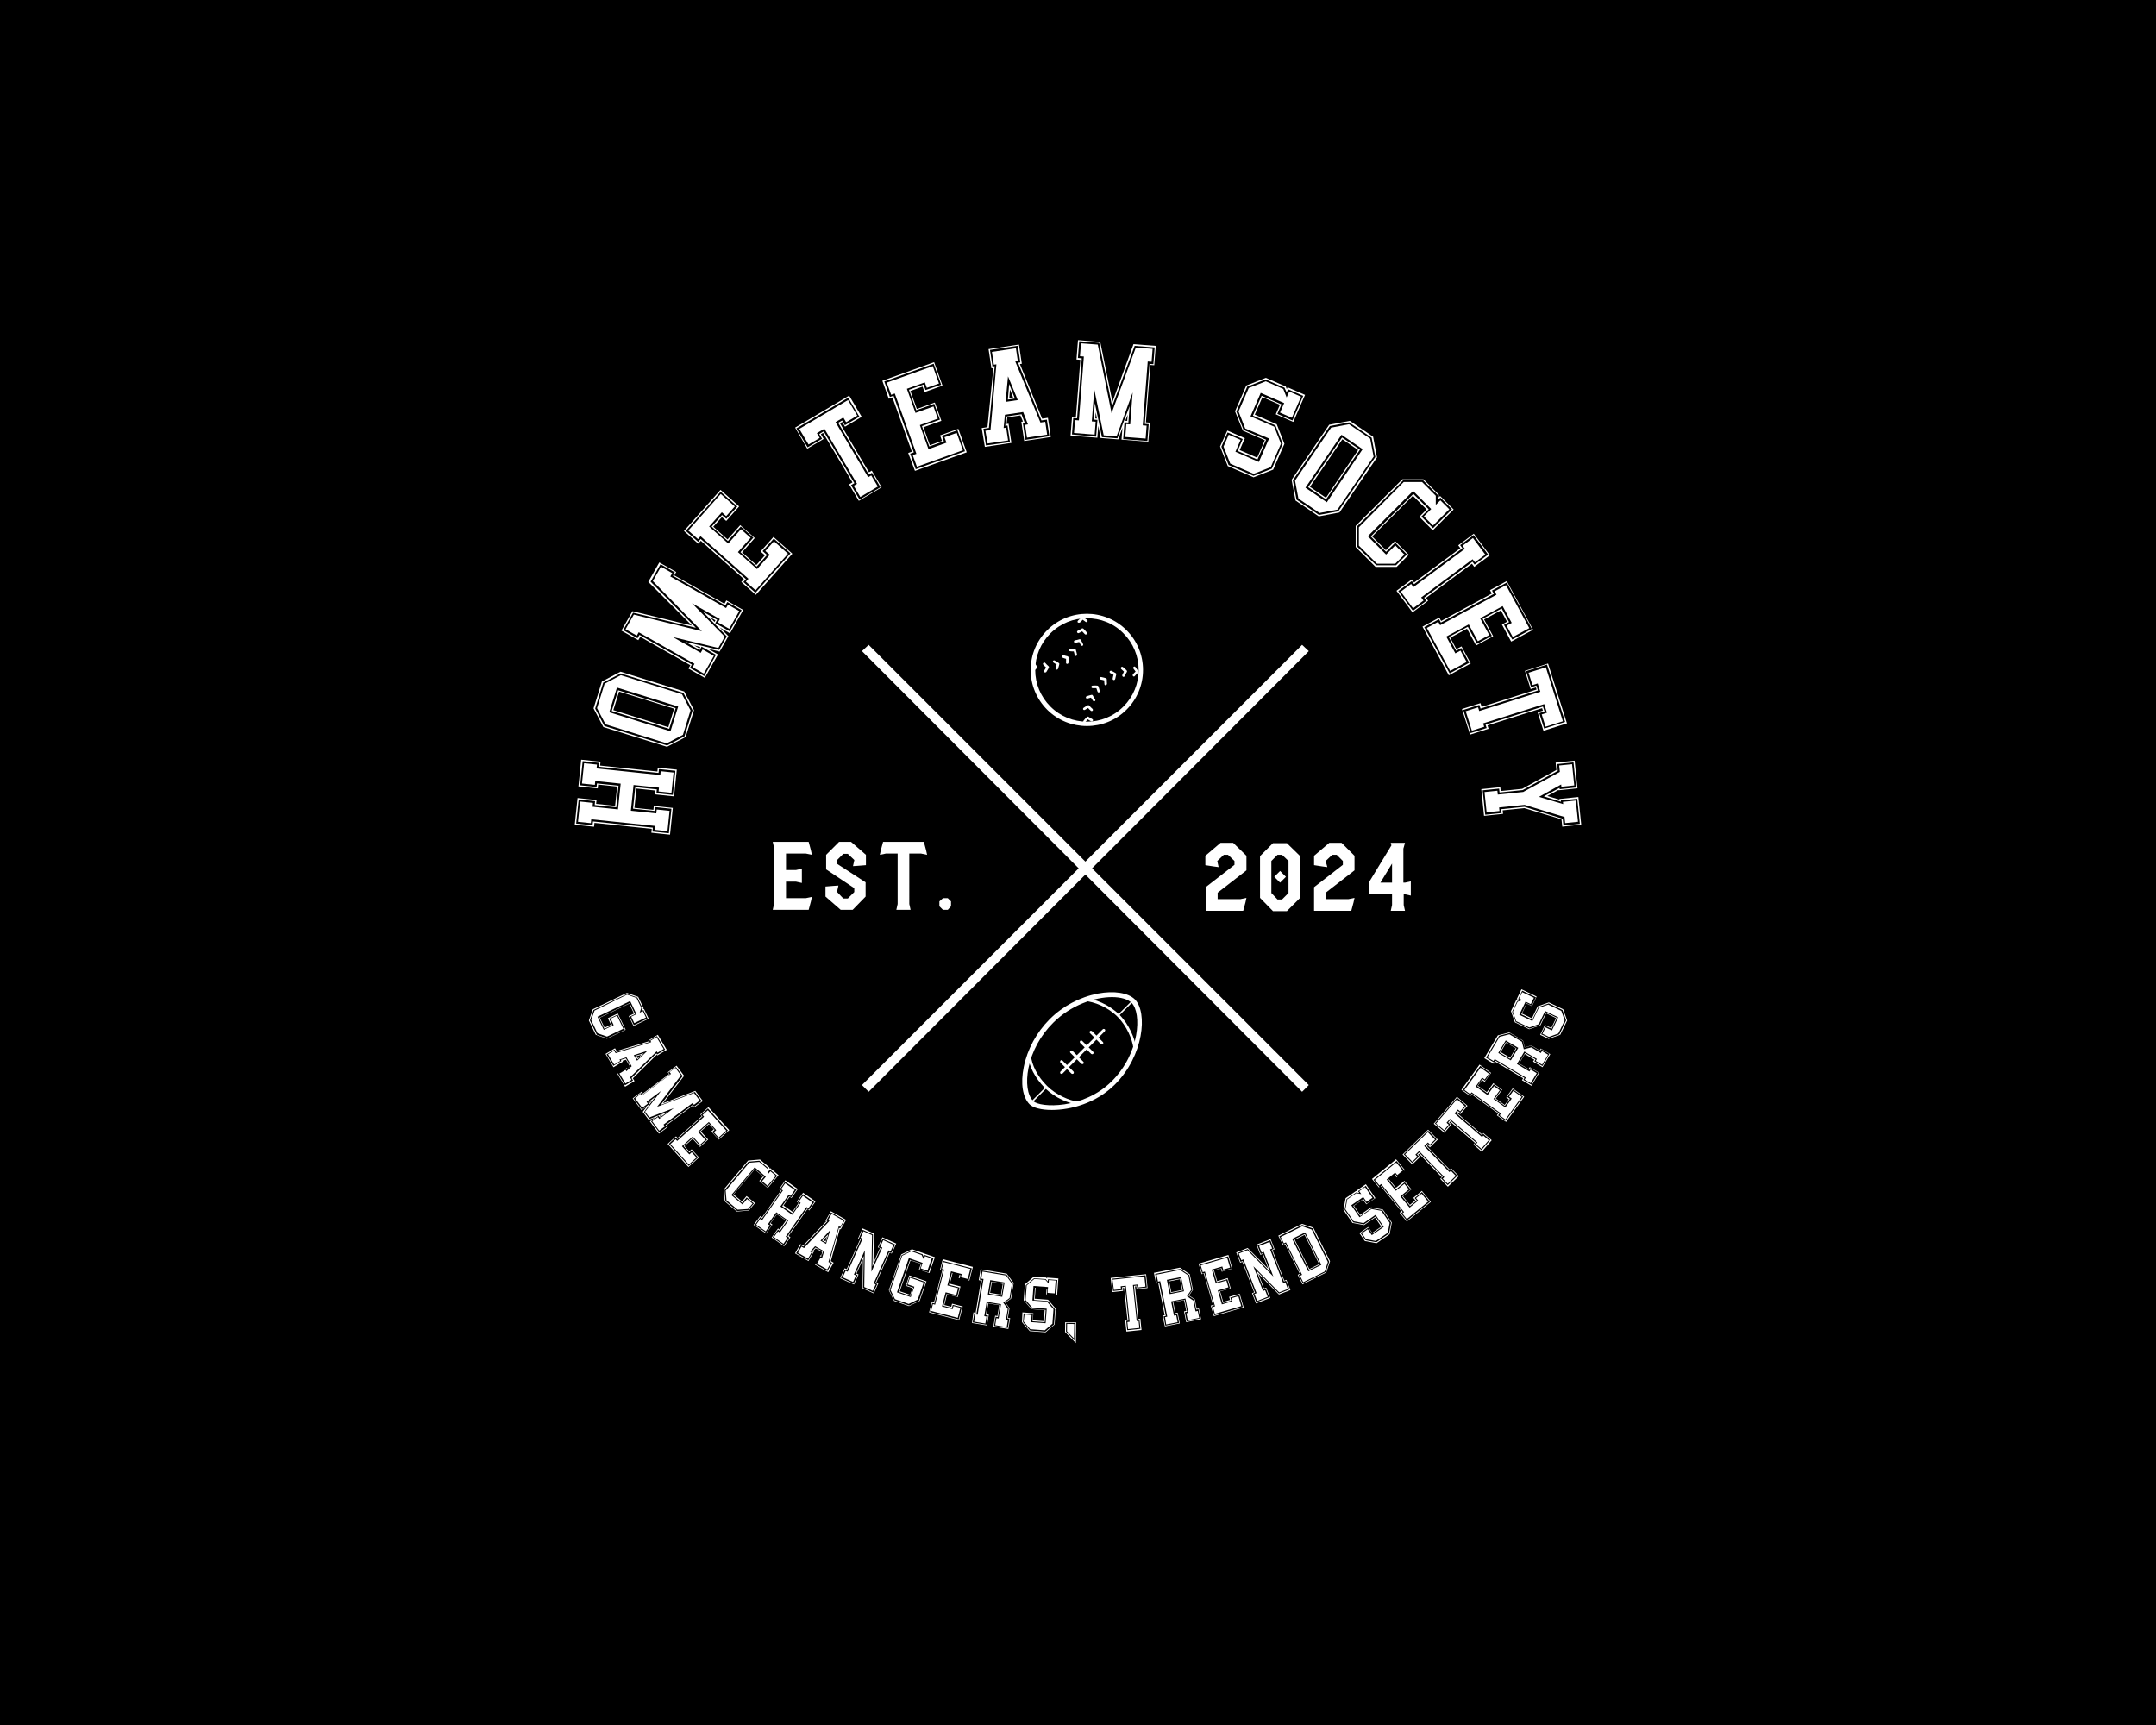 <svg xml:space="preserve" style="enable-background:new 0 0 1280 1024;" viewBox="0 0 1280 1024" y="0px" x="0px" xmlns:xlink="http://www.w3.org/1999/xlink" xmlns="http://www.w3.org/2000/svg" id="Layer_1" version="1.1">
<style type="text/css">
	.st0{fill:#FFFFFF;}
</style>
<g transform="matrix(1 0 0 1 640 512)" id="background-logo">
	<rect height="1042.6" width="1303.3" y="-512.8" x="-651.6"></rect>
</g>
<g transform="matrix(0.199 -1.911 1.911 0.199 371.516 473.234)" id="text-logo-0">
	<g>
		<g transform="matrix(1 0 0 1 0 0)" id="text-logo-0-path-0">
			<path d="M-9.7,14.4l0-5.1l1.2,0l0-18.6h-1.2l0-5.1l7.5,0l0,5.1h-1.2l0,6.7l6.7,0l0-6.7H2.2l0-5.1l7.5,0l0,5.1H8.5
				l0,18.6h1.2l0,5.1l-7.5,0l0-5.1l1.2,0l0-6.7l-6.7,0l0,6.7l1.2,0l0,5.1L-9.7,14.4z M-10.1,14.8l8.3,0l0-5.9H-3L-3,3L3,3l0,5.9H1.8
				l0,5.9l8.3,0l0-5.9H8.9l0-17.8l1.2,0l0-6l-8.3,0l0,6H3L3-3L-3-3l0-5.9h1.2l0-5.9l-8.3,0l0,6h1.2l0,17.8h-1.2L-10.1,14.8z
				 M-9.1,13.9l6.3,0l0-4H-4L-4,2L4,2l0,7.9H2.8l0,4l6.3,0l0-4H7.9l0-19.8h1.2l0-4l-6.3,0l0,4l1.2,0L4-2L-4-2l0-7.9h1.2l0-4l-6.3,0
				l0,4h1.2l0,19.8h-1.2L-9.1,13.9z" class="st0"></path>
		</g>
	</g>
</g>
<g transform="matrix(0.57 -1.835 1.835 0.57 382.173 421.126)" id="text-logo-1">
	<g>
		<g transform="matrix(1 0 0 1 0 0)" id="text-logo-1-path-0">
			<path d="M-4.2,14.5l-4.3-4.3l0-20.3l4.3-4.3l8.4,0l4.3,4.3l0,20.3l-4.3,4.3L-4.2,14.5z M-8.9,10.3l4.6,4.6h8.7
				l4.6-4.6l0-20.6l-4.6-4.6l-8.7,0l-4.6,4.6L-8.9,10.3z M-7.9,9.9l4,4H4l4-4l0-19.8l-4-4l-7.9,0l-4,4L-7.9,9.9z M-4,9.9l0-19.8H4
				L4,9.9H-4z M-3.4,9.3l6.7,0l0-18.6h-6.7L-3.4,9.3z M-3,8.9l0-17.8H3L3,8.9L-3,8.9z" class="st0"></path>
		</g>
	</g>
</g>
<g transform="matrix(0.947 -1.672 1.672 0.947 405.134 368.14)" id="text-logo-2">
	<g>
		<g transform="matrix(1 0 0 1 0 0)" id="text-logo-2-path-0">
			<path d="M-11.7,14.4l0-5.1h1.2l0-18.6l-1.2,0l0-5.1l6.2,0L0,4.8l5.5-19.2l6.2,0l0,5.1l-1.2,0l0,18.6l1.2,0l0,5.1
				l-7.5,0l0-5.1h1.2l0-5.1L3.9,9.3l-1.5,5.1l-4.8,0l-1.5-5.2l-1.5-5.1l0,5.1h1.2l0,5.1L-11.7,14.4z M-12.1,14.8l8.3,0l0-3.7l1,3.7
				l5.5,0l1-3.6l0,3.6l8.3,0l0-6h-1.2l0-17.8l1.2,0l0-6l-6.9,0L0,3.4l-5.2-18.2l-6.9,0l0,6l1.2,0l0,17.8h-1.2L-12.1,14.8z
				 M-11.1,13.9l6.3,0l0-4h-1.2l0-9.9l4,13.9l4,0L6,0l0,9.9l-1.2,0l0,4l6.3,0l0-4H9.9l0-19.8h1.2l0-4l-5.1,0L0,6.9l-5.9-20.8l-5.2,0
				l0,4h1.2l0,19.8l-1.2,0L-11.1,13.9z M-5,8.9L-5,7l0.5,1.9H-5z M4.4,8.9L5,7l0,1.9H4.4z" class="st0"></path>
		</g>
	</g>
</g>
<g transform="matrix(1.276 -1.436 1.436 1.276 438.167 321.89)" id="text-logo-3">
	<g>
		<g transform="matrix(1 0 0 1 0 0)" id="text-logo-3-path-0">
			<path d="M-8.1,14.5l0-5.1h1.2V-9.3h-1.2v-5.1H8.1v6.9H3v-1.8h-4.8v6.7h6v5.2h-6v6.7H3V7.5h5.2v6.9H-8.1z M-8.5,14.9
				H8.5V7.1h-6v1.8h-4V3l5.9,0l0-6h-5.9v-5.9h4v1.8h6v-7.7H-8.5v5.9h1.2V8.9h-1.2V14.9z M-7.5,13.9l15.1,0V8.1h-4v1.8h-5.9V2h5.9v-4
				h-5.9v-7.9h5.9v1.8h4v-5.8H-7.5v4h1.2V9.9h-1.2V13.9z" class="st0"></path>
		</g>
	</g>
</g>
<g transform="matrix(0.768 -0.64 0.64 0.768 249.254 152.626)" id="text-logo-4">
	<g>
		<g transform="matrix(1 0 0 1 0 0)" id="text-logo-4-path-0">
			<path d="M0,0" class="st0"></path>
		</g>
	</g>
</g>
<g transform="matrix(1.653 -0.979 0.979 1.653 502.43 268.899)" id="text-logo-5">
	<g>
		<g transform="matrix(1 0 0 1 0 0)" id="text-logo-5-path-0">
			<path d="M-3.8,14.5l0-5.2h1.2l0-18.6h-1.6v1.7l-5.2,0l0-6.8l18.6,0l0,6.8l-5.2,0l0-1.7H2.6l0,18.6h1.1l0,5.2
				L-3.8,14.5z M-9.7-7.3l5.9,0l0-1.7H-3l0,17.8l-1.2,0l0,5.9l8.2,0l0-6H3L3-8.9h0.8l0,1.7l6,0l0-7.6l-19.4,0L-9.7-7.3z M-8.7-8.2
				l4,0l0-1.7H-2l0,19.8l-1.2,0l0,4l6.3,0l0-4H2L2-9.9h2.8v1.7l4,0l0-5.6l-17.5,0L-8.7-8.2z" class="st0"></path>
		</g>
	</g>
</g>
<g transform="matrix(1.809 -0.648 0.648 1.809 548.918 247.046)" id="text-logo-6">
	<g>
		<g transform="matrix(1 0 0 1 0 0)" id="text-logo-6-path-0">
			<path d="M-8.1,14.5l0-5.1h1.2l0-18.6l-1.2,0l0-5.1l16.2,0l0,6.9L3-7.5l0-1.8l-4.8,0l0,6.7l5.9,0l0,5.2l-5.9,0l0,6.7
				l4.8,0l0-1.8l5.1,0l0,6.9L-8.1,14.5z M-8.5,14.9l17,0l0-7.7l-6,0l0,1.8l-4,0l0-5.9l5.9,0l0-6l-5.9,0l0-5.9l4,0l0,1.8l5.9,0l0-7.7
				l-17,0l0,5.9l1.2,0l0,17.8l-1.2,0L-8.5,14.9z M-7.5,13.9l15.1,0l0-5.7l-4,0l0,1.8l-5.9,0l0-7.9l5.9,0l0-4l-5.9,0l0-7.9l5.9,0
				l0,1.8l4,0l0-5.7l-15.1,0l0,4h1.2l0,19.8h-1.2L-7.5,13.9z" class="st0"></path>
		</g>
	</g>
</g>
<g transform="matrix(1.9 -0.284 0.284 1.9 600.065 234.224)" id="text-logo-7">
	<g>
		<g transform="matrix(1 0 0 1 0 0)" id="text-logo-7-path-0">
			<path d="M-9.9,14.4l0-5.2l1.7,0l4.6-18.6h-0.7l0-5.2l8.7,0l0,5.2H3.7L8.2,9.3h1.7l0,5.2l-7.5,0l0-5.2H3L2.4,6.5
				l-4.8,0l-0.7,2.8h0.7l0,5.2L-9.9,14.4z M-10.3,14.8l8.3,0l0-6h-0.6l0.5-2l4.1,0l0.5,2H2l0,6l8.3,0l0-6l-1.8,0L4.2-8.9h0.6l0-6
				l-9.5,0l0,6h0.6L-8.6,8.9h-1.8L-10.3,14.8z M-9.3,13.9l6.4,0l0-4h-0.8l1-4l5.7,0l0.9,4L3,9.9l0,4l6.3,0l0-4l-1.5,0L2.9-9.9h0.8
				l0-4l-7.5,0l0,4h0.8L-7.8,9.9h-1.6L-9.3,13.9z M-1.9,2L0-5.7L1.9,2L-1.9,2z M-1.1,1.4l2.2,0L0-3.3L-1.1,1.4z M-0.6,1L0-1.6L0.6,1
				L-0.6,1z" class="st0"></path>
		</g>
	</g>
</g>
<g transform="matrix(1.915 0.149 -0.149 1.915 660.963 232.067)" id="text-logo-8">
	<g>
		<g transform="matrix(1 0 0 1 0 0)" id="text-logo-8-path-0">
			<path d="M-11.7,14.4V9.3h1.2l0-18.6l-1.2,0l0-5.2l6.2,0L0,4.8l5.5-19.2l6.2,0l0,5.2h-1.2l0,18.6h1.2l0,5.2l-7.5,0
				l0-5.2h1.2l0-5.1L3.9,9.3l-1.5,5.2l-4.8,0l-1.5-5.2l-1.5-5.1l0,5.1h1.2l0,5.2L-11.7,14.4z M-12.1,14.8l8.3,0l0-3.7l1,3.7l5.5,0
				l1-3.7l0,3.7l8.3,0l0-5.9h-1.2l0-17.8h1.2l0-6l-6.9,0L0,3.4l-5.2-18.2l-6.9,0v6h1.2l0,17.8h-1.2L-12.1,14.8z M-11.1,13.9l6.4,0
				l0-4h-1.2l0-9.9l4,13.9l4,0L6,0l0,9.9H4.8l0,4l6.3,0l0-4H9.9l0-19.8h1.2l0-4H5.9L0,6.9l-5.9-20.8h-5.2v4h1.2l0,19.8h-1.2V13.9z
				 M-4.9,8.9l0-1.9l0.5,1.9L-4.9,8.9z M4.4,8.9L5,7l0,1.9H4.4z" class="st0"></path>
		</g>
	</g>
</g>
<g transform="matrix(0.967 0.255 -0.255 0.967 364.037 133.683)" id="text-logo-9">
	<g>
		<g transform="matrix(1 0 0 1 0 0)" id="text-logo-9-path-0">
			<path d="M0,0" class="st0"></path>
		</g>
	</g>
</g>
<g transform="matrix(1.761 0.768 -0.768 1.761 747.933 253.721)" id="text-logo-10">
	<g>
		<g transform="matrix(1 0 0 1 0 0)" id="text-logo-10-path-0">
			<path d="M-4.2,14.5l-4.3-4.3l0-4.8l5.1,0l0,4l6.7,0l0-6.7l-7.6,0l-4.3-4.3l0-8.4l4.3-4.3l6.4,0l1.2,1.1l0-1.1l5.1,0
				l0,8.3l-5.1,0l0-3.2l-6.7,0l0,6.7l7.6,0l4.3,4.3l0,8.4l-4.3,4.3L-4.2,14.5z M-8.9,10.3l4.6,4.6l8.7,0l4.6-4.6l0-8.7L4.4-3L-3-3
				l0-5.9l5.9,0l0,3.2l5.9,0l0-9.1l-5.9,0l0,0.6l-0.6-0.6l-6.7,0l-4.6,4.6l0,8.7L-4.4,3L3,3l0,5.9l-5.9,0l0-4l-5.9,0L-8.9,10.3z
				 M-7.9,9.9l4,4l7.9,0l4-4l0-7.9L4-2L-4-2l0-7.9l7.9,0l0,3.2l4,0l0-7.1l-4,0l0,2l-2-2l-5.9,0l-4,4l0,7.9l4,4L4,2l0,7.9l-7.9,0l0-4
				l-4,0L-7.9,9.9z" class="st0"></path>
		</g>
	</g>
</g>
<g transform="matrix(1.587 1.082 -1.082 1.587 792.089 278.124)" id="text-logo-11">
	<g>
		<g transform="matrix(1 0 0 1 0 0)" id="text-logo-11-path-0">
			<path d="M-4.2,14.5l-4.3-4.3l0-20.3l4.3-4.3l8.4,0l4.3,4.3l0,20.3l-4.3,4.3L-4.2,14.5z M-8.9,10.3l4.6,4.6l8.7,0
				l4.6-4.6l0-20.6l-4.6-4.6l-8.7,0l-4.6,4.6L-8.9,10.3z M-7.9,9.9l4,4l7.9,0l4-4l0-19.8l-4-4l-7.9,0l-4,4L-7.9,9.9z M-4,9.9l0-19.8
				l7.9,0L4,9.9L-4,9.9z M-3.4,9.3l6.7,0l0-18.6l-6.7,0L-3.4,9.3z M-3,8.9l0-17.8l5.9,0L3,8.9L-3,8.9z" class="st0"></path>
		</g>
	</g>
</g>
<g transform="matrix(1.358 1.359 -1.359 1.358 830.94 310.313)" id="text-logo-12">
	<g>
		<g transform="matrix(1 0 0 1 0 0)" id="text-logo-12-path-0">
			<path d="M-4.2,14.5l-4.3-4.3v-20.3l4.3-4.3h6.4l1.2,1.1v-1.1h5.1v8.3H3.4v-3.2h-6.7l0,18.6l6.7,0v-4l5.1,0v4.8
				l-4.3,4.3L-4.2,14.5z M-8.9,10.3l4.6,4.6h8.7l4.6-4.6V5L3,5v4H-3l0-17.8H3v3.2h5.9v-9.1H3v0.6l-0.6-0.6h-6.7l-4.6,4.6V10.3z
				 M-7.9,9.9l4,4H4l4-4v-4H4v4H-4l0-19.8l7.9,0l0,3.2h4l0-7.1H4v2l-2-2H-4l-4,4L-7.9,9.9z" class="st0"></path>
		</g>
	</g>
</g>
<g transform="matrix(1.146 1.542 -1.542 1.146 856.71 340.229)" id="text-logo-13">
	<g>
		<g transform="matrix(1 0 0 1 0 0)" id="text-logo-13-path-0">
			<path d="M-3.8,14.4l0-5.2h1.2l0-18.6h-1.2v-5.2h7.5v5.2H2.6l0,18.6h1.2v5.2H-3.8z M-4.2,14.8h8.3v-6H3L3-8.9h1.2v-6
				h-8.3v6H-3l0,17.8h-1.2L-4.2,14.8z M-3.2,13.9h6.4l0-4H2L2-9.9h1.2v-4h-6.4v4H-2l0,19.8h-1.2V13.9z" class="st0"></path>
		</g>
	</g>
</g>
<g transform="matrix(0.914 1.69 -1.69 0.914 877.473 372.735)" id="text-logo-14">
	<g>
		<g transform="matrix(1 0 0 1 0 0)" id="text-logo-14-path-0">
			<path d="M-8.1,14.5l0-5.2h1.2l0-18.6h-1.2l0-5.2l16.3,0l0,6.9L3-7.5l0-1.8h-4.8l0,6.7l6,0l0,5.2l-6,0l0,6.7H3l0-1.8
				l5.2,0l0,6.9L-8.1,14.5z M-8.5,14.9l17.1,0l0-7.7l-6,0l0,1.8l-4,0l0-5.9l5.9,0l0-6l-5.9,0l0-5.9h4l0,1.8l6,0l0-7.7l-17.1,0l0,5.9
				h1.2l0,17.8l-1.2,0V14.9z M-7.5,13.9l15.1,0l0-5.8l-4,0l0,1.8l-5.9,0l0-7.9l5.9,0l0-4l-5.9,0l0-7.9l5.9,0l0,1.8l4,0l0-5.8
				l-15.1,0l0,4h1.2l0,19.8h-1.2L-7.5,13.9z" class="st0"></path>
		</g>
	</g>
</g>
<g transform="matrix(0.578 1.832 -1.832 0.578 897.503 420.033)" id="text-logo-15">
	<g>
		<g transform="matrix(1 0 0 1 0 0)" id="text-logo-15-path-0">
			<path d="M-3.8,14.5V9.3h1.2l0-18.6h-1.6v1.7h-5.2l0-6.8l18.6,0v6.8H4.2v-1.7H2.6l0,18.6h1.1l0,5.2H-3.8z M-9.7-7.3h6
				v-1.7H-3l0,17.8h-1.2v6h8.3v-6H3L3-8.9h0.8v1.7l6,0v-7.6l-19.4,0V-7.3z M-8.7-8.2h4v-1.7H-2l0,19.8h-1.2l0,4h6.3v-4H2L2-9.9h2.8
				v1.7h4v-5.6H-8.7V-8.2z" class="st0"></path>
		</g>
	</g>
</g>
<g transform="matrix(0.197 1.911 -1.911 0.197 908.535 473.56)" id="text-logo-16">
	<g>
		<g transform="matrix(1 0 0 1 0 0)" id="text-logo-16-path-0">
			<path d="M-3.8,14.4l0-5.1h1.2l0-7.2L-7.4-9.3h-2.1l0-5.1l7.8,0l0,5.1h-0.4L0-4.2l2.2-5.1H1.8l0-5.1l7.8,0l0,5.1
				l-2.1,0L2.6,2.1l0,7.2h1.2l0,5.1L-3.8,14.4z M-10-8.9h2.3L-3,2.2l0,6.7l-1.2,0l0,5.9l8.3,0l0-5.9H3l0-6.7L7.6-8.9l2.3,0l0-5.9
				l-8.6,0l0,5.9h0.2L0-5.3l-1.5-3.6h0.1l0-5.9l-8.6,0L-10-8.9z M-9-9.9H-7L-2,2l0,7.9h-1.2l0,4l6.3,0l0-4H2L2,2L7-9.9l1.9,0l0-4
				l-6.6,0l0,4H3L0-2.7l-3.1-7.2h0.7l0-4l-6.6,0L-9-9.9z" class="st0"></path>
		</g>
	</g>
</g>
<g transform="matrix(0.831 1.732 -1.732 0.831 371.206 641.028)" id="tagline-ef92cc94-da29-4791-ad44-5973f258a59b-logo-0">
	<g>
		<g transform="matrix(1 0 0 1 0 0)" id="tagline-ef92cc94-da29-4791-ad44-5973f258a59b-logo-0-path-0">
			<path d="M-21.3,1.9l-2.4-2.4l0-11.5l2.4-2.4l3.6,0l0.7,0.7v-0.7l2.9,0l0,4.7l-2.9,0v-1.8l-3.8,0l0,10.5l3.8,0v-2.7
				l-2.2,0l0-2.9l5.2,0l0,6.1l-2.4,2.4L-21.3,1.9z M-24-0.4l2.6,2.6l4.9,0l2.6-2.6l0-6.4l-5.6,0l0,3.4l2.2,0v2.2l-3.4,0l0-10.1
				l3.4,0v1.8l3.4,0l0-5.2h-3.4v0.3l-0.3-0.3l-3.8,0l-2.6,2.6L-24-0.4z M-23.4-0.7l2.2,2.2l4.5,0l2.2-2.2l0-5.6l-4.5,0l0,2.2l2.2,0
				l0,3.4l-4.5,0l0-11.2h4.5v1.8h2.2v-4l-2.2,0l0,1.1l-1.1-1.1l-3.4,0l-2.2,2.2L-23.4-0.7z" class="st0"></path>
		</g>
	</g>
</g>
<g transform="matrix(0.983 1.651 -1.651 0.983 383.816 664.589)" id="tagline-ef92cc94-da29-4791-ad44-5973f258a59b-logo-1">
	<g>
		<g transform="matrix(1 0 0 1 0 0)" id="tagline-ef92cc94-da29-4791-ad44-5973f258a59b-logo-1-path-0">
			<path d="M-23.6,0.3v-2.9l0.9,0l2.6-10.5h-0.4v-2.9h4.9l0,2.9h-0.4l2.6,10.5l0.9,0l0,2.9l-4.3,0l0-2.9l0.4,0l-0.4-1.6
				l-2.7,0l-0.4,1.6h0.4l0,2.9L-23.6,0.3z M-23.8,0.5l4.7,0l0-3.4h-0.3l0.3-1.1l2.3,0l0.3,1.1h-0.3l0,3.4l4.7,0l0-3.4l-1,0
				l-2.5-10.1h0.3l0-3.4l-5.4,0v3.4h0.3l-2.5,10.1l-1,0V0.5z M-23.3-0.1l3.6,0v-2.2h-0.5l0.5-2.2l3.2,0l0.5,2.2l-0.5,0v2.2l3.6,0
				v-2.2l-0.9,0l-2.7-11.2h0.5v-2.2l-4.3,0v2.2h0.5l-2.7,11.2l-0.9,0V-0.1z M-19.1-6.8l1-4.3l1,4.3L-19.1-6.8z M-18.7-7.1l1.3,0
				L-18-9.8L-18.7-7.1z M-18.4-7.4l0.4-1.5l0.4,1.5L-18.4-7.4z" class="st0"></path>
		</g>
	</g>
</g>
<g transform="matrix(1.146 1.542 -1.542 1.146 400.666 689.865)" id="tagline-ef92cc94-da29-4791-ad44-5973f258a59b-logo-2">
	<g>
		<g transform="matrix(1 0 0 1 0 0)" id="tagline-ef92cc94-da29-4791-ad44-5973f258a59b-logo-2-path-0">
			<path d="M-23.4-1.5v-2.9h0.7l0-10.5h-0.7v-2.9h3.5L-16.8-7l3.1-10.9h3.5v2.9h-0.7l0,10.5h0.7v2.9l-4.3,0v-2.9l0.7,0
				v-2.9l-0.8,2.9l-0.8,2.9l-2.7,0L-19-4.4l-0.8-2.9v2.9h0.7v2.9L-23.4-1.5z M-23.7-1.3l4.7,0v-2.1l0.6,2.1l3.1,0l0.6-2.1v2.1l4.7,0
				v-3.4h-0.7l0-10.1h0.7v-3.4h-3.9l-2.9,10.3l-2.9-10.3l-3.9,0v3.4h0.7v10.1h-0.7V-1.3z M-23.1-1.9l3.6,0v-2.2h-0.7v-5.6l2.2,7.8
				l2.2,0l2.2-7.8l0,5.6h-0.7v2.2l3.6,0v-2.2h-0.7l0-11.2h0.7v-2.2h-2.9l-3.4,11.7l-3.4-11.7h-2.9v2.2h0.7v11.2l-0.7,0L-23.1-1.9z
				 M-19.6-4.7v-1l0.3,1H-19.6z M-14.3-4.7l0.3-1v1H-14.3z" class="st0"></path>
		</g>
	</g>
</g>
<g transform="matrix(1.287 1.426 -1.426 1.287 418.631 711.755)" id="tagline-ef92cc94-da29-4791-ad44-5973f258a59b-logo-3">
	<g>
		<g transform="matrix(1 0 0 1 0 0)" id="tagline-ef92cc94-da29-4791-ad44-5973f258a59b-logo-3-path-0">
			<path d="M-20.2-3.1V-6h0.7v-10.5h-0.7v-2.9h9.2v3.9h-2.9v-1h-2.7v3.8h3.4v2.9l-3.4,0V-6l2.7,0v-1h2.9v3.9L-20.2-3.1z
				 M-20.4-2.8l9.6,0v-4.4h-3.4v1h-2.2v-3.4h3.4v-3.4h-3.4v-3.4h2.2v1h3.4v-4.4h-9.6v3.4h0.7v10.1h-0.7V-2.8z M-19.8-3.4l8.5,0v-3.2
				h-2.2v1h-3.4v-4.5l3.4,0l0-2.2l-3.4,0v-4.5h3.4v1h2.2v-3.2h-8.5v2.2h0.7v11.2h-0.7V-3.4z" class="st0"></path>
		</g>
	</g>
</g>
<g transform="matrix(0.718 0.696 -0.696 0.718 214.445 379.713)" id="tagline-ef92cc94-da29-4791-ad44-5973f258a59b-logo-4">
	<g>
		<g transform="matrix(1 0 0 1 0 0)" id="tagline-ef92cc94-da29-4791-ad44-5973f258a59b-logo-4-path-0">
			<path d="M0,0" class="st0"></path>
		</g>
	</g>
</g>
<g transform="matrix(1.469 1.238 -1.238 1.469 447.842 740.001)" id="tagline-ef92cc94-da29-4791-ad44-5973f258a59b-logo-5">
	<g>
		<g transform="matrix(1 0 0 1 0 0)" id="tagline-ef92cc94-da29-4791-ad44-5973f258a59b-logo-5-path-0">
			<path d="M-15.9-5l-2.4-2.4l0-11.5l2.4-2.4h3.6l0.7,0.7v-0.7h2.9v4.7h-2.9v-1.8h-3.8l0,10.5h3.8v-2.2h2.9v2.7L-11.1-5
				L-15.9-5z M-18.6-7.4l2.6,2.6l4.9,0l2.6-2.6v-3h-3.4l0,2.2h-3.4v-10.1h3.4v1.8h3.4l0-5.2h-3.4v0.3l-0.3-0.3H-16l-2.6,2.6V-7.4z
				 M-18-7.6l2.2,2.2h4.5L-9-7.6v-2.2h-2.2v2.2h-4.5l0-11.2h4.5v1.8H-9v-4h-2.2v1.1l-1.1-1.1h-3.4l-2.2,2.2V-7.6z" class="st0"></path>
		</g>
	</g>
</g>
<g transform="matrix(1.573 1.103 -1.103 1.573 468.824 756.177)" id="tagline-ef92cc94-da29-4791-ad44-5973f258a59b-logo-6">
	<g>
		<g transform="matrix(1 0 0 1 0 0)" id="tagline-ef92cc94-da29-4791-ad44-5973f258a59b-logo-6-path-0">
			<path d="M-17.5-6.2l0-2.9h0.7l0-10.5h-0.7v-2.9l4.3,0l0,2.9h-0.7l0,3.8l3.8,0l0-3.8h-0.7v-2.9h4.3l0,2.9h-0.7l0,10.5
				h0.7l0,2.9l-4.3,0l0-2.9h0.7l0-3.8l-3.8,0l0,3.8h0.7l0,2.9L-17.5-6.2z M-17.8-6l4.7,0l0-3.4l-0.7,0l0-3.4l3.4,0l0,3.4H-11V-6
				l4.7,0l0-3.4H-7l0-10.1h0.7l0-3.4l-4.7,0l0,3.4h0.7l0,3.3h-3.4l0-3.3l0.7,0l0-3.4l-4.7,0l0,3.4h0.7l0,10.1l-0.7,0L-17.8-6z
				 M-17.2-6.5l3.6,0l0-2.2h-0.7l0-4.5l4.5,0l0,4.5h-0.7l0,2.2l3.6,0l0-2.2h-0.7l0-11.2h0.7l0-2.2l-3.6,0l0,2.2h0.7l0,4.5l-4.5,0
				l0-4.5h0.7v-2.2h-3.6v2.2h0.7l0,11.2h-0.7V-6.5z" class="st0"></path>
		</g>
	</g>
</g>
<g transform="matrix(1.67 0.95 -0.95 1.67 492.56 771.205)" id="tagline-ef92cc94-da29-4791-ad44-5973f258a59b-logo-7">
	<g>
		<g transform="matrix(1 0 0 1 0 0)" id="tagline-ef92cc94-da29-4791-ad44-5973f258a59b-logo-7-path-0">
			<path d="M-16-7.2v-2.9h0.9l2.6-10.5h-0.4v-2.9l4.9,0v2.9h-0.4l2.6,10.5l0.9,0v2.9l-4.3,0v-2.9h0.4L-9-11.7h-2.7
				l-0.4,1.6h0.4l0,2.9L-16-7.2z M-16.2-7h4.7l0-3.4h-0.3l0.3-1.1l2.3,0l0.3,1.1h-0.3V-7l4.7,0l0-3.4h-1L-8-20.4h0.3v-3.4l-5.4,0
				v3.4h0.3l-2.5,10.1h-1V-7z M-15.6-7.6l3.6,0l0-2.2h-0.5l0.5-2.2h3.2l0.5,2.2h-0.5v2.2l3.6,0v-2.2H-6L-8.7-21h0.5l0-2.2h-4.3v2.2
				h0.5l-2.7,11.2l-0.9,0V-7.6z M-11.4-14.3l1-4.3l1,4.3L-11.4-14.3z M-11-14.6h1.3l-0.6-2.6L-11-14.6z M-10.7-14.9l0.4-1.5l0.4,1.5
				H-10.7z" class="st0"></path>
		</g>
	</g>
</g>
<g transform="matrix(1.752 0.789 -0.789 1.752 517.605 783.93)" id="tagline-ef92cc94-da29-4791-ad44-5973f258a59b-logo-8">
	<g>
		<g transform="matrix(1 0 0 1 0 0)" id="tagline-ef92cc94-da29-4791-ad44-5973f258a59b-logo-8-path-0">
			<path d="M-14.1-8.1v-2.9h0.7l0-10.5h-0.7l0-2.9h3.5l3.9,9.1v-6.2h-0.7v-2.9h4.3l0,2.9h-0.7l0,10.5h0.7v2.9l-3.5,0
				l-3.9-9.1v6.2h0.7l0,2.9H-14.1z M-14.3-7.9h4.7l0-3.4h-0.7v-4.9l3.6,8.3h3.8l0-3.4h-0.7l0-10.1h0.7l0-3.4h-4.7l0,3.4h0.7l0,4.9
				l-3.6-8.3h-3.8v3.4h0.7v10.1h-0.7V-7.9z M-13.8-8.5h3.6v-2.2h-0.7v-8.2l4.5,10.4h2.9l0-2.2h-0.7l0-11.2h0.7l0-2.2H-7v2.2h0.7
				l0,8.2l-4.5-10.4h-2.9l0,2.2h0.7l0,11.2h-0.7V-8.5z" class="st0"></path>
		</g>
	</g>
</g>
<g transform="matrix(1.815 0.63 -0.63 1.815 542.232 793.701)" id="tagline-ef92cc94-da29-4791-ad44-5973f258a59b-logo-9">
	<g>
		<g transform="matrix(1 0 0 1 0 0)" id="tagline-ef92cc94-da29-4791-ad44-5973f258a59b-logo-9-path-0">
			<path d="M-9.3-8.8l-2.4-2.4l0-11.5l2.4-2.4l3.6,0l0.7,0.7l0-0.7h2.9l0,4.7l-2.9,0l0-1.8l-3.8,0l0,10.5l3.8,0l0-2.7
				h-2.2l0-2.9l5.2,0l0,6.1l-2.4,2.4L-9.3-8.8z M-11.9-11.2l2.6,2.6l4.9,0l2.6-2.6l0-6.4l-5.6,0l0,3.4l2.2,0l0,2.2l-3.4,0l0-10.1
				l3.4,0l0,1.8h3.4l0-5.2h-3.4v0.3l-0.3-0.3l-3.8,0l-2.6,2.6L-11.9-11.2z M-11.4-11.4l2.2,2.2l4.5,0l2.2-2.2l0-5.6h-4.5l0,2.2h2.2
				l0,3.4l-4.5,0l0-11.2h4.5l0,1.8h2.2l0-4h-2.2l0,1.1l-1.1-1.1h-3.4l-2.2,2.2L-11.4-11.4z" class="st0"></path>
		</g>
	</g>
</g>
<g transform="matrix(1.861 0.478 -0.478 1.861 565.851 800.821)" id="tagline-ef92cc94-da29-4791-ad44-5973f258a59b-logo-10">
	<g>
		<g transform="matrix(1 0 0 1 0 0)" id="tagline-ef92cc94-da29-4791-ad44-5973f258a59b-logo-10-path-0">
			<path d="M-9.8-9.3l0-2.9h0.7l0-10.5h-0.7l0-2.9l9.2,0l0,3.9l-2.9,0l0-1h-2.7l0,3.8h3.4l0,2.9h-3.4l0,3.8l2.7,0l0-1
				l2.9,0l0,3.9L-9.8-9.3z M-10-9.1l9.6,0l0-4.4l-3.4,0v1l-2.2,0l0-3.4h3.4l0-3.4H-6l0-3.4h2.2l0,1h3.4l0-4.4l-9.6,0l0,3.4h0.7
				l0,10.1l-0.7,0L-10-9.1z M-9.5-9.7l8.5,0l0-3.2l-2.2,0l0,1l-3.4,0l0-4.5l3.4,0l0-2.2h-3.4l0-4.5l3.4,0l0,1H-1l0-3.2l-8.5,0l0,2.2
				h0.7l0,11.2h-0.7L-9.5-9.7z" class="st0"></path>
		</g>
	</g>
</g>
<g transform="matrix(1.895 0.314 -0.314 1.895 591.322 806.208)" id="tagline-ef92cc94-da29-4791-ad44-5973f258a59b-logo-11">
	<g>
		<g transform="matrix(1 0 0 1 0 0)" id="tagline-ef92cc94-da29-4791-ad44-5973f258a59b-logo-11-path-0">
			<path d="M-2.2-9.7l0-2.9l0.7,0l0-3.8l-3.8,0l0,3.8h0.7l0,2.9l-4.3,0l0-2.9h0.7l0-10.5h-0.7l0-2.9l7.9,0l2.4,2.4
				l0,4.7l-1.5,1.5l1.5,1.5l0,3.2h0.7l0,2.9L-2.2-9.7z M-9.1-9.5l4.7,0l0-3.4h-0.7l0-3.4l3.4,0l0,3.4l-0.7,0l0,3.4l4.7,0l0-3.4H1.6
				l0-3l-1.5-1.5l1.5-1.5l0-4.9L-1-26.3l-8.2,0v3.4h0.7l0,10.1h-0.7L-9.1-9.5z M-8.6-10l3.6,0l0-2.2h-0.7l0-4.5l4.5,0l0,4.5h-0.7
				l0,2.2l3.6,0l0-2.2H1.1l0-3.4l-1.7-1.7L1.1-19l0-4.5l-2.2-2.2l-7.4,0l0,2.2h0.7l0,11.2h-0.7V-10z M-5.7-19l0-4.5l4.5,0l0,4.5
				H-5.7z M-5.3-19.3l3.8,0l0-3.8h-3.8L-5.3-19.3z M-5.1-19.6l0-3.4h3.4l0,3.4H-5.1z" class="st0"></path>
		</g>
	</g>
</g>
<g transform="matrix(1.916 0.144 -0.144 1.916 617.631 809.348)" id="tagline-ef92cc94-da29-4791-ad44-5973f258a59b-logo-12">
	<g>
		<g transform="matrix(1 0 0 1 0 0)" id="tagline-ef92cc94-da29-4791-ad44-5973f258a59b-logo-12-path-0">
			<path d="M-3.9-9.9l-2.4-2.4l0-2.7l2.9,0l0,2.2l3.8,0l0-3.8l-4.3,0l-2.4-2.4l0-4.7l2.4-2.4l3.6,0l0.7,0.7l0-0.7h2.9
				l0,4.7l-2.9,0l0-1.8l-3.8,0l0,3.8l4.3,0l2.4,2.4l0,4.7L0.8-9.9L-3.9-9.9z M-6.6-12.3L-4-9.7l4.9,0l2.6-2.6l0-4.9l-2.6-2.6h-4.1
				l0-3.4l3.4,0l0,1.8h3.4l0-5.2H0.1l0,0.3l-0.3-0.3l-3.8,0l-2.6,2.6l0,4.9l2.6,2.6l4.1,0l0,3.4l-3.4,0l0-2.2l-3.4,0L-6.6-12.3z
				 M-6.1-12.5l2.2,2.2l4.5,0l2.2-2.2l0-4.5l-2.2-2.2h-4.5l0-4.5l4.5,0l0,1.8h2.2l0-4H0.7l0,1.1l-1.1-1.1h-3.4l-2.2,2.2l0,4.5
				l2.2,2.2l4.5,0l0,4.5l-4.5,0l0-2.2l-2.2,0L-6.1-12.5z" class="st0"></path>
		</g>
	</g>
</g>
<g transform="matrix(1.921 0.026 -0.026 1.921 635.672 825.691)" id="tagline-ef92cc94-da29-4791-ad44-5973f258a59b-logo-13">
	<g>
		<g transform="matrix(1 0 0 1 0 0)" id="tagline-ef92cc94-da29-4791-ad44-5973f258a59b-logo-13-path-0">
			<path d="M1.2-15.4l-2.9-2.9l0-2.7l2.9,0L1.2-15.4z M-2-18.2l3.4,3.4l0-6.4H-2L-2-18.2z M-1.4-18.4l2.2,2.2l0-4.5
				h-2.2L-1.4-18.4z" class="st0"></path>
		</g>
	</g>
</g>
<g transform="matrix(0.999 -0.032 0.032 0.999 334.087 422.702)" id="tagline-ef92cc94-da29-4791-ad44-5973f258a59b-logo-14">
	<g>
		<g transform="matrix(1 0 0 1 0 0)" id="tagline-ef92cc94-da29-4791-ad44-5973f258a59b-logo-14-path-0">
			<path d="M0,0" class="st0"></path>
		</g>
	</g>
</g>
<g transform="matrix(1.911 -0.2 0.2 1.911 671.015 808.569)" id="tagline-ef92cc94-da29-4791-ad44-5973f258a59b-logo-15">
	<g>
		<g transform="matrix(1 0 0 1 0 0)" id="tagline-ef92cc94-da29-4791-ad44-5973f258a59b-logo-15-path-0">
			<path d="M0.1-9.9l0-2.9h0.7l0-10.5h-0.9l0,0.9h-2.9l0-3.8l10.5,0l0,3.8H4.5v-0.9H3.6l0,10.5h0.6l0,2.9L0.1-9.9z
				 M-3.3-22.1h3.4l0-0.9h0.4l0,10.1h-0.7l0,3.4h4.7V-13H3.9l0-10.1h0.4v0.9h3.4l0-4.3l-11,0L-3.3-22.1z M-2.7-22.7h2.2l0-0.9h1.6
				l0,11.2H0.4l0,2.2l3.5,0l0-2.2l-0.6,0l0-11.2h1.6v0.9l2.2,0l0-3.2l-9.9,0L-2.7-22.7z" class="st0"></path>
		</g>
	</g>
</g>
<g transform="matrix(1.884 -0.374 0.374 1.884 698.117 804.491)" id="tagline-ef92cc94-da29-4791-ad44-5973f258a59b-logo-16">
	<g>
		<g transform="matrix(1 0 0 1 0 0)" id="tagline-ef92cc94-da29-4791-ad44-5973f258a59b-logo-16-path-0">
			<path d="M5.3-9.6l0-2.9H6l0-3.8H2.2l0,3.8h0.7l0,2.9h-4.3l0-2.9h0.7l0-10.5l-0.7,0l0-2.9l7.9,0l2.4,2.4l0,4.7
				l-1.5,1.5l1.5,1.5v3.2l0.7,0v2.9L5.3-9.6z M-1.6-9.4h4.7l0-3.4H2.4l0-3.4h3.4l0,3.4H5.1l0,3.4l4.7,0v-3.4H9.1l0-3l-1.5-1.5
				l1.5-1.5l0-4.9l-2.6-2.6l-8.2,0l0,3.4H-1l0,10.1h-0.7L-1.6-9.4z M-1.1-9.9l3.6,0l0-2.2H1.8l0-4.5l4.5,0l0,4.5H5.7v2.2l3.6,0v-2.2
				H8.6v-3.4l-1.7-1.7l1.7-1.7v-4.5l-2.2-2.2h-7.4l0,2.2h0.7l0,11.2h-0.7L-1.1-9.9z M1.8-18.9l0-4.5l4.5,0l0,4.5H1.8z M2.2-19.2H6
				L6-23H2.2L2.2-19.2z M2.4-19.4l0-3.4h3.4l0,3.4H2.4z" class="st0"></path>
		</g>
	</g>
</g>
<g transform="matrix(1.844 -0.537 0.537 1.844 723.404 798.284)" id="tagline-ef92cc94-da29-4791-ad44-5973f258a59b-logo-17">
	<g>
		<g transform="matrix(1 0 0 1 0 0)" id="tagline-ef92cc94-da29-4791-ad44-5973f258a59b-logo-17-path-0">
			<path d="M1.3-9.1l0-2.9h0.7l0-10.5H1.3l0-2.9l9.2,0v3.9H7.5v-1H4.9v3.8l3.4,0l0,2.9l-3.4,0v3.8h2.7l0-1l2.9,0v3.9
				L1.3-9.1z M1.1-8.9l9.6,0v-4.4l-3.4,0v1H5.1v-3.4h3.4V-19H5.1l0-3.4h2.2v1l3.4,0v-4.4H1.1l0,3.4h0.7l0,10.1l-0.7,0L1.1-8.9z
				 M1.6-9.5l8.5,0v-3.2H7.9v1H4.5v-4.5h3.4v-2.2H4.5l0-4.5h3.4v1h2.2v-3.2H1.6l0,2.2h0.7l0,11.2H1.6L1.6-9.5z" class="st0"></path>
		</g>
	</g>
</g>
<g transform="matrix(1.791 -0.696 0.696 1.791 748.068 789.935)" id="tagline-ef92cc94-da29-4791-ad44-5973f258a59b-logo-18">
	<g>
		<g transform="matrix(1 0 0 1 0 0)" id="tagline-ef92cc94-da29-4791-ad44-5973f258a59b-logo-18-path-0">
			<path d="M2.1-8.6v-2.9h0.7l0-10.5H2.1l0-2.9h3.5l3.9,9.1V-22H8.8v-2.9h4.3v2.9h-0.7l0,10.5h0.7v2.9H9.6l-3.9-9.1
				l0,6.2h0.7l0,2.9H2.1z M1.9-8.3l4.7,0l0-3.4H5.9l0-4.9l3.6,8.3h3.8v-3.4l-0.7,0v-10.1h0.7v-3.4H8.6v3.4h0.7l0,4.9l-3.6-8.3H1.9
				l0,3.4h0.7l0,10.1H1.9L1.9-8.3z M2.5-8.9H6v-2.2l-0.7,0l0-8.2L9.8-8.9l2.9,0l0-2.2h-0.7l0-11.2h0.7v-2.2H9.2v2.2h0.7v8.2
				L5.4-24.6H2.5l0,2.2h0.7l0,11.2H2.5V-8.9z" class="st0"></path>
		</g>
	</g>
</g>
<g transform="matrix(1.72 -0.856 0.856 1.72 772.912 778.923)" id="tagline-ef92cc94-da29-4791-ad44-5973f258a59b-logo-19">
	<g>
		<g transform="matrix(1 0 0 1 0 0)" id="tagline-ef92cc94-da29-4791-ad44-5973f258a59b-logo-19-path-0">
			<path d="M4.2-7.8l0-2.9l0.7,0l0-10.5H4.2l0-2.9l7.9,0l2.4,2.4l0,11.5l-2.4,2.4L4.2-7.8z M4-7.6l8.2,0l2.6-2.6l0-11.6
				l-2.6-2.6l-8.2,0L4-21h0.7l0,10.1H4L4-7.6z M4.5-8.1l7.4,0l2.2-2.2l0-11.2l-2.2-2.2l-7.4,0l0,2.2l0.7,0l0,11.2l-0.7,0L4.5-8.1z
				 M7.4-10.4l0-11.2l4.5,0l0,11.2L7.4-10.4z M7.8-10.7l3.8,0l0-10.5l-3.8,0L7.8-10.7z M8-10.9L8-21l3.4,0l0,10.1L8-10.9z" class="st0"></path>
		</g>
	</g>
</g>
<g transform="matrix(0.861 -0.508 0.508 0.861 411.127 398.333)" id="tagline-ef92cc94-da29-4791-ad44-5973f258a59b-logo-20">
	<g>
		<g transform="matrix(1 0 0 1 0 0)" id="tagline-ef92cc94-da29-4791-ad44-5973f258a59b-logo-20-path-0">
			<path d="M0,0" class="st0"></path>
		</g>
	</g>
</g>
<g transform="matrix(1.583 -1.088 1.088 1.583 808.909 757.722)" id="tagline-ef92cc94-da29-4791-ad44-5973f258a59b-logo-21">
	<g>
		<g transform="matrix(1 0 0 1 0 0)" id="tagline-ef92cc94-da29-4791-ad44-5973f258a59b-logo-21-path-0">
			<path d="M9.5-6.3L7.1-8.7l0-2.7H10v2.2h3.8V-13H9.5l-2.4-2.4v-4.7l2.4-2.4h3.6l0.7,0.7v-0.7h2.9v4.7h-2.9v-1.8H10
				v3.8l4.3,0l2.4,2.4l0,4.7l-2.4,2.4L9.5-6.3z M6.8-8.6l2.6,2.6l4.9,0l2.6-2.6v-4.9l-2.6-2.6h-4.1l0-3.4h3.4v1.8h3.4v-5.2l-3.4,0
				v0.3l-0.3-0.3H9.4l-2.6,2.6l0,4.9l2.6,2.6h4.1v3.4h-3.4v-2.2H6.8V-8.6z M7.4-8.9l2.2,2.2l4.5,0l2.2-2.2v-4.5l-2.2-2.2H9.6v-4.5
				h4.5l0,1.8h2.2l0-4h-2.2v1.1L13-22.3l-3.4,0l-2.2,2.2l0,4.5l2.2,2.2h4.5l0,4.5l-4.5,0v-2.2H7.4V-8.9z" class="st0"></path>
		</g>
	</g>
</g>
<g transform="matrix(1.488 -1.216 1.216 1.488 828.64 742.92)" id="tagline-ef92cc94-da29-4791-ad44-5973f258a59b-logo-22">
	<g>
		<g transform="matrix(1 0 0 1 0 0)" id="tagline-ef92cc94-da29-4791-ad44-5973f258a59b-logo-22-path-0">
			<path d="M8.7-5.2v-2.9h0.7v-10.5H8.7v-2.9h9.2v3.9H15v-1h-2.7v3.8h3.4v2.9h-3.4v3.8H15v-1h2.9v3.9L8.7-5.2z M8.5-5
				l9.6,0v-4.4h-3.4v1h-2.2l0-3.4h3.4l0-3.4h-3.4v-3.4h2.2v1h3.4l0-4.4H8.5v3.4h0.7v10.1H8.5V-5z M9-5.6l8.5,0v-3.2h-2.2v1h-3.4
				l0-4.5h3.4v-2.2h-3.4V-19l3.4,0v1h2.2v-3.2H9v2.2h0.7v11.2H9V-5.6z" class="st0"></path>
		</g>
	</g>
</g>
<g transform="matrix(1.378 -1.339 1.339 1.378 847.739 725.9)" id="tagline-ef92cc94-da29-4791-ad44-5973f258a59b-logo-23">
	<g>
		<g transform="matrix(1 0 0 1 0 0)" id="tagline-ef92cc94-da29-4791-ad44-5973f258a59b-logo-23-path-0">
			<path d="M12.5-4.1V-7h0.7l0-10.5h-0.9v0.9H9.4v-3.8h10.5v3.8H17v-0.9h-0.9l0,10.5h0.6v2.9H12.5z M9.1-16.3h3.4v-0.9
				h0.4l0,10.1h-0.7v3.4l4.7,0l0-3.4h-0.6v-10.1h0.4l0,0.9h3.4v-4.3h-11V-16.3z M9.7-16.9h2.2v-0.9h1.6l0,11.2h-0.7l0,2.2h3.5v-2.2
				h-0.6l0-11.2h1.6v0.9h2.2v-3.2H9.7V-16.9z" class="st0"></path>
		</g>
	</g>
</g>
<g transform="matrix(1.251 -1.458 1.458 1.251 866.199 706.268)" id="tagline-ef92cc94-da29-4791-ad44-5973f258a59b-logo-24">
	<g>
		
			<g transform="matrix(1 0 0 1 0 0)" id="tagline-ef92cc94-da29-4791-ad44-5973f258a59b-logo-24-path-0">
			<path d="M13.8-2.7l0-2.9h0.7l0-10.5l-0.9,0v0.9l-2.9,0l0-3.8l10.5,0l0,3.8l-2.9,0v-0.9h-0.9l0,10.5H18v2.9L13.8-2.7z
				 M10.4-14.9l3.4,0v-0.9l0.4,0l0,10.1l-0.7,0l0,3.4l4.7,0v-3.4h-0.6l0-10.1H18v0.9l3.4,0l0-4.3l-11,0L10.4-14.9z M11-15.5l2.2,0
				l0-0.9h1.6l0,11.2l-0.7,0V-3l3.5,0v-2.2H17l0-11.2l1.6,0v0.9l2.2,0l0-3.2l-9.9,0L11-15.5z" class="st0"></path>
		</g>
	</g>
</g>
<g transform="matrix(1.122 -1.56 1.56 1.122 882.016 686.161)" id="tagline-ef92cc94-da29-4791-ad44-5973f258a59b-logo-25">
	<g>
		<g transform="matrix(1 0 0 1 0 0)" id="tagline-ef92cc94-da29-4791-ad44-5973f258a59b-logo-25-path-0">
			<path d="M12.4-1.3v-2.9h0.7l0-10.5h-0.7l0-2.9l9.2,0v3.9l-2.9,0v-1l-2.7,0v3.8h3.4V-8L16-8v3.8l2.7,0v-1h2.9v3.9
				L12.4-1.3z M12.2-1l9.6,0v-4.4l-3.4,0v1h-2.2v-3.4l3.4,0v-3.4l-3.4,0v-3.4h2.2v1h3.4l0-4.4h-9.6l0,3.4h0.7l0,10.1h-0.7V-1z
				 M12.8-1.6l8.5,0l0-3.2l-2.2,0v1l-3.4,0l0-4.5H19v-2.2h-3.4l0-4.5H19v1l2.2,0v-3.2h-8.5v2.2h0.7l0,11.2h-0.7V-1.6z" class="st0"></path>
		</g>
	</g>
</g>
<g transform="matrix(0.982 -1.651 1.651 0.982 896.299 664.392)" id="tagline-ef92cc94-da29-4791-ad44-5973f258a59b-logo-26">
	<g>
		<g transform="matrix(1 0 0 1 0 0)" id="tagline-ef92cc94-da29-4791-ad44-5973f258a59b-logo-26-path-0">
			<path d="M19.3,0.3v-2.9h0.7v-3.8l-3.8,0v3.8h0.7v2.9l-4.3,0v-2.9h0.7v-10.5h-0.7v-2.9h7.9l2.4,2.4v4.7l-1.5,1.5
				l1.5,1.5v3.2h0.7l0,2.9L19.3,0.3z M12.3,0.5l4.7,0v-3.4h-0.7v-3.4h3.4v3.4H19v3.4l4.7,0v-3.4h-0.7v-3l-1.5-1.5l1.5-1.5v-4.9
				l-2.6-2.6h-8.2v3.4H13v10.1h-0.7V0.5z M12.9-0.1l3.6,0v-2.2h-0.7v-4.5h4.5v4.5h-0.7V0l3.6,0v-2.2h-0.7v-3.4l-1.7-1.7L22.5-9v-4.5
				l-2.2-2.2h-7.4v2.2h0.7v11.2h-0.7V-0.1z M15.8-9v-4.5h4.5V-9H15.8z M16.1-9.4h3.8v-3.8h-3.8V-9.4z M16.4-9.6v-3.4h3.4v3.4H16.4z" class="st0"></path>
		</g>
	</g>
</g>
<g transform="matrix(0.831 -1.732 1.732 0.831 908.794 641.028)" id="tagline-ef92cc94-da29-4791-ad44-5973f258a59b-logo-27">
	<g>
		<g transform="matrix(1 0 0 1 0 0)" id="tagline-ef92cc94-da29-4791-ad44-5973f258a59b-logo-27-path-0">
			<path d="M16.5,1.9l-2.4-2.4v-2.7l2.9,0V-1l3.8,0l0-3.8l-4.3,0l-2.4-2.4l0-4.7l2.4-2.4h3.6l0.7,0.7v-0.7l2.9,0l0,4.7
				l-2.9,0v-1.8l-3.8,0l0,3.8l4.3,0l2.4,2.4l0,4.7l-2.4,2.4L16.5,1.9z M13.9-0.4l2.6,2.6l4.9,0L24-0.4v-4.9l-2.6-2.6l-4.1,0v-3.4
				l3.4,0v1.8H24v-5.2l-3.4,0v0.3l-0.3-0.3l-3.8,0l-2.6,2.6l0,4.9l2.6,2.6l4.1,0v3.4l-3.4,0v-2.2l-3.4,0V-0.4z M14.4-0.7l2.2,2.2
				l4.5,0l2.2-2.2v-4.5l-2.2-2.2l-4.5,0v-4.5h4.5v1.8l2.2,0v-4h-2.2v1.1L20-14.1h-3.4l-2.2,2.2l0,4.5l2.2,2.2l4.5,0v4.5l-4.5,0v-2.2
				l-2.2,0V-0.7z" class="st0"></path>
		</g>
	</g>
</g>
<g transform="matrix(1.921 0 0 1.921 640.402 502.476)" id="logo-logo">
	<g>
		<g transform="matrix(1.381 0 0 1.381 0 1.507)">
			<g>
				<g transform="matrix(1 0 0 1 0 0)">
					<polygon points="51.5,-44.8 50,-46.2 1.5,2.3 -47,-46.2 -48.5,-44.8 0,3.8 -48.5,52.3 -47,53.8 1.5,5.2 50,53.8 
						51.5,52.3 3,3.8" class="st0"></polygon>
				</g>
			</g>
		</g>
		<g transform="matrix(0.524 0 0 0.524 0 -65.31)">
			<g>
				<g transform="matrix(1 0 0 1 0 0)">
					<path d="M40.2-690.3c0.4-3.2,1.4-7,4.2-7.2c3.7-0.3,8.1,0.6,9.3,9.7c-1,2.1-0.9,4.7-0.7,6.4
						c0.1,0.6,0.2,1.3,0.3,2.1c0.3,2,0.6,4.6,0.9,7.7l-1.1-1.3l-2.3,2l3.2,3.8L50-663l2.3,2.1l2.3-2.5c0.1,6.3-0.4,13.2-2.6,18.9
						c-4-3.1-7.7-4.7-10.7-5.5c1.1-4.9,1-12.3,0.6-19.1l0.5,0.6l2.3-2l-3.1-3.6l3.5-3.8l-2.3-2.1l-1.8,1.9c-0.2-2.1-0.5-3.8-0.7-5.1
						C40-685.7,40-688.1,40.2-690.3z M7.4-655.8c0-0.1,0-0.2,0-0.2c1.1,0,2.6-0.1,4.3-0.3c0,2.2,0,4.5,0.1,6.7
						c-1.8,0.3-3.3,0.4-4.4,0.4C7.3-651.3,7.3-653.6,7.4-655.8z M7.5-659.1c0-2-0.1-3.9-0.6-5.4c1.4-0.1,3.2-0.4,5.3-1.1
						c-0.1,1.5-0.2,3.7-0.3,6.1C10.1-659.3,8.6-659.2,7.5-659.1z M12.1-646.6c0.1,1.1,0.2,2.1,0.3,3c-1.5,0.1-2.5-0.2-3.3-1
						c-0.4-0.4-0.8-1-1-1.7C9.1-646.2,10.5-646.3,12.1-646.6z M15.4-644.4c-0.1-0.9-0.2-1.8-0.3-2.8c1-0.2,2.1-0.6,3.2-0.9
						C17.6-646.4,16.6-645.2,15.4-644.4z M19.4-651.9c-1.4,0.7-3,1.2-4.5,1.6c-0.1-2.2-0.1-4.4,0-6.5c1.7-0.3,3.5-0.8,5.2-1.5
						C20-656,19.8-653.8,19.4-651.9z M20.2-661.7c-1.6,0.8-3.4,1.3-5.2,1.7c0.1-3.1,0.3-5.6,0.4-6.9c1.5-0.7,3-1.7,4.5-2.9
						C20.1-667.1,20.2-664.4,20.2-661.7z M79.2-656.8c-0.7-1.3-1.8-2.2-3-2.3c-1-0.1-1.9,0.2-2.7,1c-0.6,0.6-1.7,3.2-2.9,6.8
						l1.4-0.9l1.6,2.6l-3.2,1.9l2.4,2.8l-2.3,2l-2-2.3c-1,3.3-2.1,6.9-3.1,10.3l-3-0.8c0.4-1.4,1.4-4.8,2.5-8.7l-1.4,0.8l-1.6-2.6
						l3.6-2.2l-3.4-3.9l2.3-2l2.6,3c1.5-4.3,2.9-8,4-9.1c0.1-0.1,0.1-0.1,0.2-0.2c1-13.4-4.7-25.2-9.1-27.5c-2.8-1.4-4.8,0.2-5.6,1
						c-0.8,0.8-1.1,2.8-0.8,5.3c0.1,0.6,0.2,1.3,0.3,2.1c0.3,2.2,0.7,5.3,1,8.8l2-2.1l2.3,2.1l-3.5,3.8l3.1,3.6l-2.4,2l-1.1-1.3
						c0.1,6.8-0.6,14.2-3.2,20.3c1.5,1.3,2.9,2.9,4.4,4.7l-2.4,2c-10.6-13-21.2-11.9-21.6-11.9l-0.4-3.1c0.2,0,1.5-0.2,3.7,0.1
						c1.1-5,0.9-13.2,0.4-20.4l-2.8,3l-2.3-2.1l3.8-4.1l-3.2-3.8l2.3-2l1.4,1.6c-0.2-1.8-0.4-3.3-0.6-4.4c-0.3-2.1-0.4-4.1-0.3-6h0
						c-0.4-5.6-5.3-7.1-5.8-7.2c-1.5-0.2-3.7-0.1-5.5,1.5c-2.5,2.2-3.6,6.9-3.3,13.5c0.1,1.8,0.2,3.8,0.3,5.8
						c0.8,12.5,1.7,27.4-4.6,32.8c4.1,2.5,11.8,8.4,12.6,18.7l-3.1,0.2c-0.8-10.7-10.6-16.1-12.9-17.3c-0.5,0.1-1.1,0.2-1.7,0.3
						c-2.5,0.2-4.6-0.4-6-1.8c-3-2.9-2.8-8.4-2.6-13.6c0.1-3.5,0.3-7-0.7-8.6c-1.3-2-3.3-3.1-5.3-2.9c-2.7,0.3-5.1,2.8-6.5,6.9
						c-3.6,10.3-5.5,31.6,5,44.9c5.7,7.2,12.6,11.5,17.9,13.9c1-1.8,3-5.3,6.2-9.4l2.4,1.9c-2.9,3.7-4.8,6.9-5.7,8.7
						c3.1,1.2,5.2,1.6,5.3,1.6c25.2,6.4,44.6-13.9,49.6-24.1C77.7-633.8,80.6-654.2,79.2-656.8z M25.8-612.2l-2.3-2.1
						c2.9-3.3,6-6.1,9.3-8.6l1.9,2.5C31.5-618,28.5-615.3,25.8-612.2z M37.9-622.6l-1.7-2.6c3.7-2.3,7.5-4.1,11.5-5.4l1,2.9
						C45-626.5,41.4-624.8,37.9-622.6z M64.5-629.9c-4.1-0.1-8.1,0.3-11.9,1.2l-0.7-3c4.1-0.9,8.3-1.4,12.7-1.2L64.5-629.9z" class="st0"></path>
				</g>
			</g>
		</g>
	</g>
</g>
<g transform="matrix(1.921 0 0 1.921 507.756 509.933)" id="tagline-7e94e1c8-e157-4f30-90b4-30d0c3de4d82-logo">
	<g>
		<g transform="matrix(1 0 0 1 0 0)" id="tagline-7e94e1c8-e157-4f30-90b4-30d0c3de4d82-logo-path-0">
			<path d="M-15.3,12.1h-6.1V7h3.1l1.8,0.4V3l-1.8,0.4h-3.1v-5.1h6.1l1.9,0.4l-0.3-1.4l-0.7-2.6h-11.1l0.4,1.8v17.4
				l-0.4,1.8h11.1l0.7-2.6l0.3-1.4L-15.3,12.1z M-4.5,15.7h3.7l4-4.1V7.2l-8.8-5.7V0.3l1.9-1.9h1.4l2,1.9v0.1l-0.4,1.8l1.5-0.1
				l2.5-0.2v-3.2l-4.6-4h-3.7l-4,4v4.5L-0.3,9v1.2l-2,2h-1.4l-1.9-2V10l0.4-1.8l-1.5,0.1l-2.5,0.2v3.1L-4.5,15.7z M9.5-1.7h3.6v15.6
				l-0.4,1.8h4.4l-0.4-1.8V-1.7h3.6l1.9,0.4l-0.3-1.4l-0.7-2.6H8.6L7.9-2.7L7.6-1.3L9.5-1.7z M27.1,12.1l-1.1,1v1.5l1.1,1.1h1.5
				l1-1.1v-1.5l-1-1H27.1z" class="st0"></path>
		</g>
	</g>
</g>
<g transform="matrix(1.921 0 0 1.921 772.661 510.512)" id="tagline-11106dcf-3419-4961-be87-e131ee23cda7-logo">
	<g>
		<g transform="matrix(1 0 0 1 0 0)" id="tagline-11106dcf-3419-4961-be87-e131ee23cda7-logo-path-0">
			<path d="M-29.6,15.7h11.6l0.7-2.6l0.3-1.4l-1.9,0.4h-7v-2l8.9-6.9v-4.5l-4.1-4H-25l-4.7,4v2.9l2.6,0.4l1.5,0.2
				L-26,0.4V0.3l2-1.9h1.3l2,1.9v1.2l-8.9,6.9V15.7z M-4,10.2l-2,2h-1.4l-1.9-2V0.3l1.9-1.9h1.4l2,1.9V10.2z M-12.8,11.7l4,4.1h4.3
				l4.1-4.1V-1.2l-4.1-4h-4.3l-4,4V11.7z M-8.4,5.2L-6.6,7l1.8-1.8l-1.8-1.8L-8.4,5.2z M3.9,15.7h11.5l0.7-2.6l0.3-1.4l-1.9,0.4H7.5
				v-2l8.9-6.9v-4.5l-4-4H8.6l-4.7,4v2.9L6.5,2l1.5,0.2L7.5,0.4V0.3l2-1.9h1.4l1.9,1.9v1.2L3.9,8.4V15.7z M31.6,13.9v-3.3H32
				l1.8,0.4V6.6L32,7h-0.5V-3.5L32-5.3h-4.4l0.2,0.8L20.8,7v3.6H28v3.3l-0.4,1.8H32L31.6,13.9z M24.4,7L28,1.1V7H24.4z" class="st0"></path>
		</g>
	</g>
</g>
<g>
	<g>
		<path d="M624.5,658.9c-6.3,0-11.2-1.3-13.2-3.3c-4.2-4.2-5.5-12.5-3.5-22.2c2.1-10.5,7.6-20.6,15.4-28.4
			c7.8-7.8,17.9-13.1,28.6-15.2c9.6-1.8,18-0.5,22,3.5c7.6,7.7,5.3,33.4-11.9,50.5C650.8,654.9,635.6,658.9,624.5,658.9z
			 M660.2,591.9c-10.3,0-24.4,4.7-34.9,15.2c-7.5,7.4-12.7,17-14.7,26.9c-1.7,8.6-0.7,16.1,2.8,19.6c4.1,4.1,29.8,5,46.6-11.7
			c16.9-16.8,17.8-40.5,11.9-46.5C669.6,593.1,665.3,591.9,660.2,591.9z" class="st0"></path>
	</g>
	<g>
		<path d="M673.7,622.9c-0.4,0-0.8-0.3-0.8-0.7c-0.7-5.3-3.9-13.1-9.4-18.6c-5.9-5.9-14.1-9-19.6-9.4
			c-0.4,0-0.8-0.4-0.8-0.9s0.4-0.8,0.9-0.8c5.8,0.4,14.4,3.7,20.6,9.9c5.8,5.8,9.1,14,9.9,19.6c0.1,0.4-0.3,0.9-0.7,0.9
			C673.7,622.9,673.7,622.9,673.7,622.9z" class="st0"></path>
	</g>
	<g>
		<path d="M639.9,655.7c0,0-0.1,0-0.1,0c-5.1-0.7-13.3-3.7-19.5-9.9c-5.8-5.8-9.5-13-10-19.4c0-0.4,0.3-0.8,0.8-0.9
			c0.5,0,0.8,0.3,0.9,0.8c0.5,5.9,4,12.8,9.6,18.3c5.5,5.5,13.3,8.7,18.5,9.4c0.4,0.1,0.8,0.5,0.7,0.9
			C640.7,655.4,640.3,655.7,639.9,655.7z" class="st0"></path>
	</g>
	<g>
		<path d="M612.3,654.8c-0.1,0-0.2,0-0.3-0.1c-0.2-0.2-0.2-0.4,0-0.6l8.9-8.9c0.2-0.2,0.4-0.2,0.6,0
			c0.2,0.2,0.2,0.4,0,0.6l-8.9,8.9C612.5,654.8,612.4,654.8,612.3,654.8z" class="st0"></path>
	</g>
	<g>
		<path d="M663.8,603.3c-0.1,0-0.2,0-0.3-0.1c-0.2-0.2-0.2-0.4,0-0.6l8.9-8.9c0.2-0.2,0.4-0.2,0.6,0
			c0.2,0.2,0.2,0.4,0,0.6l-8.9,8.9C664,603.3,663.9,603.3,663.8,603.3z" class="st0"></path>
	</g>
	<g>
		<g>
			<path d="M630.2,637.5c-0.2,0-0.4-0.1-0.6-0.2c-0.3-0.3-0.3-0.8,0-1.2l25.1-25.1c0.3-0.3,0.8-0.3,1.2,0s0.3,0.8,0,1.2
				l-25.1,25.1C630.6,637.5,630.4,637.5,630.2,637.5z" class="st0"></path>
		</g>
		<g>
			<path d="M654.2,620c-0.2,0-0.4-0.1-0.6-0.2l-6.5-6.5c-0.3-0.3-0.3-0.8,0-1.2c0.3-0.3,0.8-0.3,1.2,0l6.5,6.5
				c0.3,0.3,0.3,0.8,0,1.2C654.6,619.9,654.4,620,654.2,620z" class="st0"></path>
		</g>
		<g>
			<path d="M648.4,625.8c-0.2,0-0.4-0.1-0.6-0.2l-6.5-6.5c-0.3-0.3-0.3-0.8,0-1.2c0.3-0.3,0.8-0.3,1.2,0l6.5,6.5
				c0.3,0.3,0.3,0.8,0,1.2C648.8,625.8,648.6,625.8,648.4,625.8z" class="st0"></path>
		</g>
		<g>
			<path d="M642.6,631.7c-0.2,0-0.4-0.1-0.6-0.2l-6.5-6.5c-0.3-0.3-0.3-0.8,0-1.2c0.3-0.3,0.8-0.3,1.2,0l6.5,6.5
				c0.3,0.3,0.3,0.8,0,1.2C643,631.6,642.8,631.7,642.6,631.7z" class="st0"></path>
		</g>
		<g>
			<path d="M636.7,637.5c-0.2,0-0.4-0.1-0.6-0.2l-6.5-6.5c-0.3-0.3-0.3-0.8,0-1.2s0.8-0.3,1.2,0l6.5,6.5
				c0.3,0.3,0.3,0.8,0,1.2C637.2,637.4,636.9,637.5,636.7,637.5z" class="st0"></path>
		</g>
	</g>
</g>
<g>
	<g>
		<path d="M645.3,431c-8.5,0-17.1-3.2-23.6-9.7c-6.3-6.3-9.8-14.7-9.8-23.6c0-8.9,3.5-17.3,9.8-23.6
			c13-13,34.1-13,47.1,0c6.3,6.3,9.8,14.7,9.8,23.6c0,8.9-3.5,17.3-9.8,23.6C662.4,427.7,653.9,431,645.3,431z M645.3,367
			c-7.9,0-15.7,3-21.7,9c-5.8,5.8-9,13.5-9,21.7c0,8.2,3.2,15.9,9,21.7c12,12,31.5,12,43.4,0c5.8-5.8,9-13.5,9-21.7
			c0-8.2-3.2-15.9-9-21.7C661.1,369.9,653.2,367,645.3,367z" class="st0"></path>
	</g>
	<g>
		<g>
			<path d="M643.9,429.1c-0.2,0-0.3-0.1-0.5-0.2c-0.3-0.3-0.4-0.7-0.1-1.1c0.6-0.8,1.3-1.5,2-2.2
				c0.3-0.2,0.7-0.3,0.9-0.1c0.8,0.5,1.6,1,2.3,1.4c0.4,0.2,0.5,0.6,0.3,1c-0.2,0.4-0.7,0.5-1,0.3c-0.7-0.4-1.3-0.7-2-1.2
				c-0.5,0.5-1,1.1-1.5,1.7C644.3,429,644.1,429.1,643.9,429.1z" class="st0"></path>
		</g>
		<g>
			<path d="M648.1,422.1c-0.2,0-0.4-0.1-0.5-0.2c-0.6-0.5-1.1-1-1.6-1.6c-0.6,0.4-1.3,0.7-1.9,1.1
				c-0.3,0.2-0.8,0.1-1-0.2c-0.2-0.3-0.1-0.8,0.2-1c0.8-0.6,1.7-1.1,2.5-1.5c0.3-0.2,0.7-0.1,0.9,0.2c0.6,0.7,1.2,1.3,1.9,1.9
				c0.3,0.3,0.3,0.8,0.1,1.1C648.5,422,648.3,422.1,648.1,422.1z" class="st0"></path>
		</g>
		<g>
			<path d="M649.5,416.3c-0.2,0-0.5-0.1-0.6-0.3c-0.4-0.6-0.8-1.2-1.2-1.9c-0.7,0.2-1.4,0.4-2.1,0.6
				c-0.4,0.1-0.8-0.1-0.9-0.5c-0.1-0.4,0.1-0.8,0.5-0.9c0.9-0.3,1.9-0.6,2.8-0.8c0.3-0.1,0.7,0.1,0.8,0.4c0.4,0.8,0.9,1.6,1.4,2.3
				c0.2,0.3,0.1,0.8-0.2,1C649.8,416.2,649.7,416.3,649.5,416.3z" class="st0"></path>
		</g>
		<g>
			<path d="M652.3,411.1c-0.3,0-0.6-0.2-0.7-0.5c-0.2-0.7-0.5-1.4-0.7-2.1c-0.7,0-1.5,0-2.2,0c-0.4,0-0.8-0.3-0.8-0.7
				c0-0.4,0.3-0.8,0.7-0.8c1-0.1,1.9-0.1,2.9,0c0.3,0,0.6,0.3,0.7,0.6c0.2,0.9,0.5,1.7,0.7,2.5c0.1,0.4-0.1,0.8-0.5,1
				C652.5,411.1,652.4,411.1,652.3,411.1z" class="st0"></path>
		</g>
		<g>
			<path d="M656.4,406.8c-0.4,0-0.7-0.3-0.7-0.7c-0.1-0.7-0.1-1.5-0.1-2.2c-0.7-0.2-1.4-0.4-2.1-0.5
				c-0.4-0.1-0.7-0.5-0.6-0.9c0.1-0.4,0.5-0.7,0.9-0.6c0.9,0.2,1.9,0.4,2.8,0.7c0.3,0.1,0.5,0.4,0.5,0.7c0,0.9,0,1.8,0.1,2.6
				C657.1,406.4,656.8,406.8,656.4,406.8C656.4,406.8,656.4,406.8,656.4,406.8z" class="st0"></path>
		</g>
		<g>
			<path d="M661.3,403.7c0,0-0.1,0-0.1,0c-0.4-0.1-0.7-0.5-0.6-0.9c0.1-0.7,0.3-1.5,0.5-2.2c-0.6-0.4-1.3-0.7-1.9-1
				c-0.4-0.2-0.5-0.6-0.4-1c0.2-0.4,0.6-0.5,1-0.4c0.9,0.4,1.7,0.9,2.6,1.4c0.3,0.2,0.4,0.5,0.3,0.8c-0.2,0.9-0.4,1.7-0.6,2.6
				C662,403.4,661.7,403.7,661.3,403.7z" class="st0"></path>
		</g>
		<g>
			<path d="M667,401.8c-0.1,0-0.2,0-0.3-0.1c-0.4-0.2-0.5-0.6-0.4-1c0.3-0.7,0.7-1.3,1-2c-0.5-0.5-1.1-1-1.6-1.5
				c-0.3-0.3-0.4-0.7-0.1-1.1c0.3-0.3,0.7-0.4,1.1-0.1c0.8,0.6,1.5,1.3,2.2,2c0.2,0.2,0.3,0.6,0.1,0.9c-0.5,0.8-0.9,1.5-1.3,2.4
				C667.6,401.7,667.3,401.8,667,401.8z" class="st0"></path>
		</g>
		<g>
			<path d="M673.2,401.6c-0.2,0-0.4-0.1-0.5-0.2c-0.3-0.3-0.3-0.8-0.1-1.1c0.5-0.6,1-1.1,1.6-1.6
				c-0.4-0.6-0.8-1.2-1.3-1.8c-0.2-0.3-0.2-0.8,0.2-1.1c0.3-0.2,0.8-0.2,1,0.2c0.6,0.8,1.2,1.7,1.7,2.5c0.2,0.3,0.1,0.7-0.2,0.9
				c-0.7,0.6-1.3,1.2-1.9,1.9C673.6,401.5,673.4,401.6,673.2,401.6z" class="st0"></path>
		</g>
	</g>
	<g>
		<g>
			<path d="M613,399c-0.2,0-0.4-0.1-0.6-0.3c-0.3-0.3-0.2-0.8,0.1-1.1c0.6-0.5,1.1-1,1.7-1.5c-0.4-0.6-0.8-1.3-1.2-2
				c-0.2-0.4-0.1-0.8,0.3-1c0.4-0.2,0.8-0.1,1,0.3c0.4,0.8,0.9,1.6,1.4,2.3c0.2,0.3,0.2,0.7-0.1,0.9c-0.7,0.7-1.4,1.4-2.2,2
				C613.3,399,613.2,399,613,399z" class="st0"></path>
		</g>
		<g>
			<path d="M620.5,399.2c-0.1,0-0.3,0-0.4-0.1c-0.3-0.2-0.4-0.7-0.2-1c0.4-0.6,0.8-1.2,1.1-1.9
				c-0.6-0.5-1.1-1.1-1.6-1.6c-0.3-0.3-0.3-0.8,0.1-1.1c0.3-0.3,0.8-0.3,1.1,0.1c0.6,0.7,1.2,1.3,1.9,1.9c0.3,0.2,0.3,0.6,0.2,0.9
				c-0.5,0.9-1,1.7-1.5,2.5C621,399.1,620.7,399.2,620.5,399.2z" class="st0"></path>
		</g>
		<g>
			<path d="M627.4,397.5c-0.1,0-0.2,0-0.2,0c-0.4-0.1-0.6-0.6-0.5-0.9c0.2-0.7,0.4-1.4,0.6-2.1
				c-0.7-0.4-1.3-0.8-1.9-1.2c-0.3-0.2-0.4-0.7-0.2-1c0.2-0.3,0.7-0.4,1-0.2c0.7,0.5,1.5,0.9,2.3,1.4c0.3,0.2,0.5,0.5,0.4,0.8
				c-0.2,0.9-0.5,1.9-0.8,2.8C628,397.3,627.8,397.5,627.4,397.5z" class="st0"></path>
		</g>
		<g>
			<path d="M633.6,394.1C633.6,394.1,633.6,394.1,633.6,394.1c-0.5,0-0.8-0.4-0.7-0.8c0-0.7,0.1-1.5,0-2.2
				c-0.7-0.2-1.4-0.4-2.1-0.7c-0.4-0.1-0.6-0.6-0.5-1c0.1-0.4,0.6-0.6,1-0.5c0.8,0.3,1.7,0.5,2.5,0.7c0.3,0.1,0.6,0.4,0.6,0.7
				c0,0.9,0,1.9,0,2.9C634.3,393.8,634,394.1,633.6,394.1z" class="st0"></path>
		</g>
		<g>
			<path d="M638.7,389.4c-0.4,0-0.7-0.2-0.7-0.6c-0.1-0.7-0.3-1.4-0.5-2.1c-0.8,0-1.5,0-2.2-0.1c-0.4,0-0.7-0.4-0.7-0.8
				c0-0.4,0.4-0.7,0.8-0.7c0.9,0.1,1.8,0.1,2.6,0.1c0.3,0,0.6,0.2,0.7,0.5c0.3,0.9,0.5,1.9,0.7,2.8c0.1,0.4-0.2,0.8-0.6,0.9
				C638.8,389.3,638.7,389.4,638.7,389.4z" class="st0"></path>
		</g>
		<g>
			<path d="M642.4,383.4c-0.3,0-0.5-0.2-0.7-0.4c-0.3-0.7-0.7-1.3-1-1.9c-0.7,0.2-1.5,0.3-2.2,0.5
				c-0.4,0.1-0.8-0.2-0.9-0.6c-0.1-0.4,0.2-0.8,0.6-0.9c0.9-0.1,1.7-0.3,2.6-0.6c0.3-0.1,0.7,0,0.8,0.3c0.5,0.8,1,1.7,1.4,2.6
				c0.2,0.4,0,0.8-0.4,1C642.7,383.4,642.6,383.4,642.4,383.4z" class="st0"></path>
		</g>
		<g>
			<path d="M644.6,376.7c-0.2,0-0.4-0.1-0.6-0.3c-0.5-0.6-1-1.1-1.5-1.6c-0.7,0.4-1.3,0.7-2,1c-0.4,0.2-0.8,0-1-0.4
				c-0.2-0.4,0-0.8,0.4-1c0.8-0.4,1.6-0.8,2.4-1.3c0.3-0.2,0.7-0.1,0.9,0.1c0.7,0.7,1.4,1.4,2,2.2c0.3,0.3,0.2,0.8-0.1,1.1
				C645,376.6,644.8,376.7,644.6,376.7z" class="st0"></path>
		</g>
		<g>
			<path d="M640.5,369.7c-0.2,0-0.4-0.1-0.6-0.2c-0.3-0.3-0.2-0.8,0.1-1.1c0.7-0.6,1.3-1.2,1.9-1.9
				c0.2-0.3,0.6-0.3,1-0.2c0.9,0.5,1.7,1.1,2.5,1.7c0.3,0.2,0.4,0.7,0.2,1c-0.2,0.3-0.7,0.4-1,0.2c-0.6-0.4-1.2-0.9-1.8-1.3
				c-0.5,0.6-1.1,1.1-1.6,1.6C640.9,369.6,640.7,369.7,640.5,369.7z" class="st0"></path>
		</g>
	</g>
</g>
</svg>
